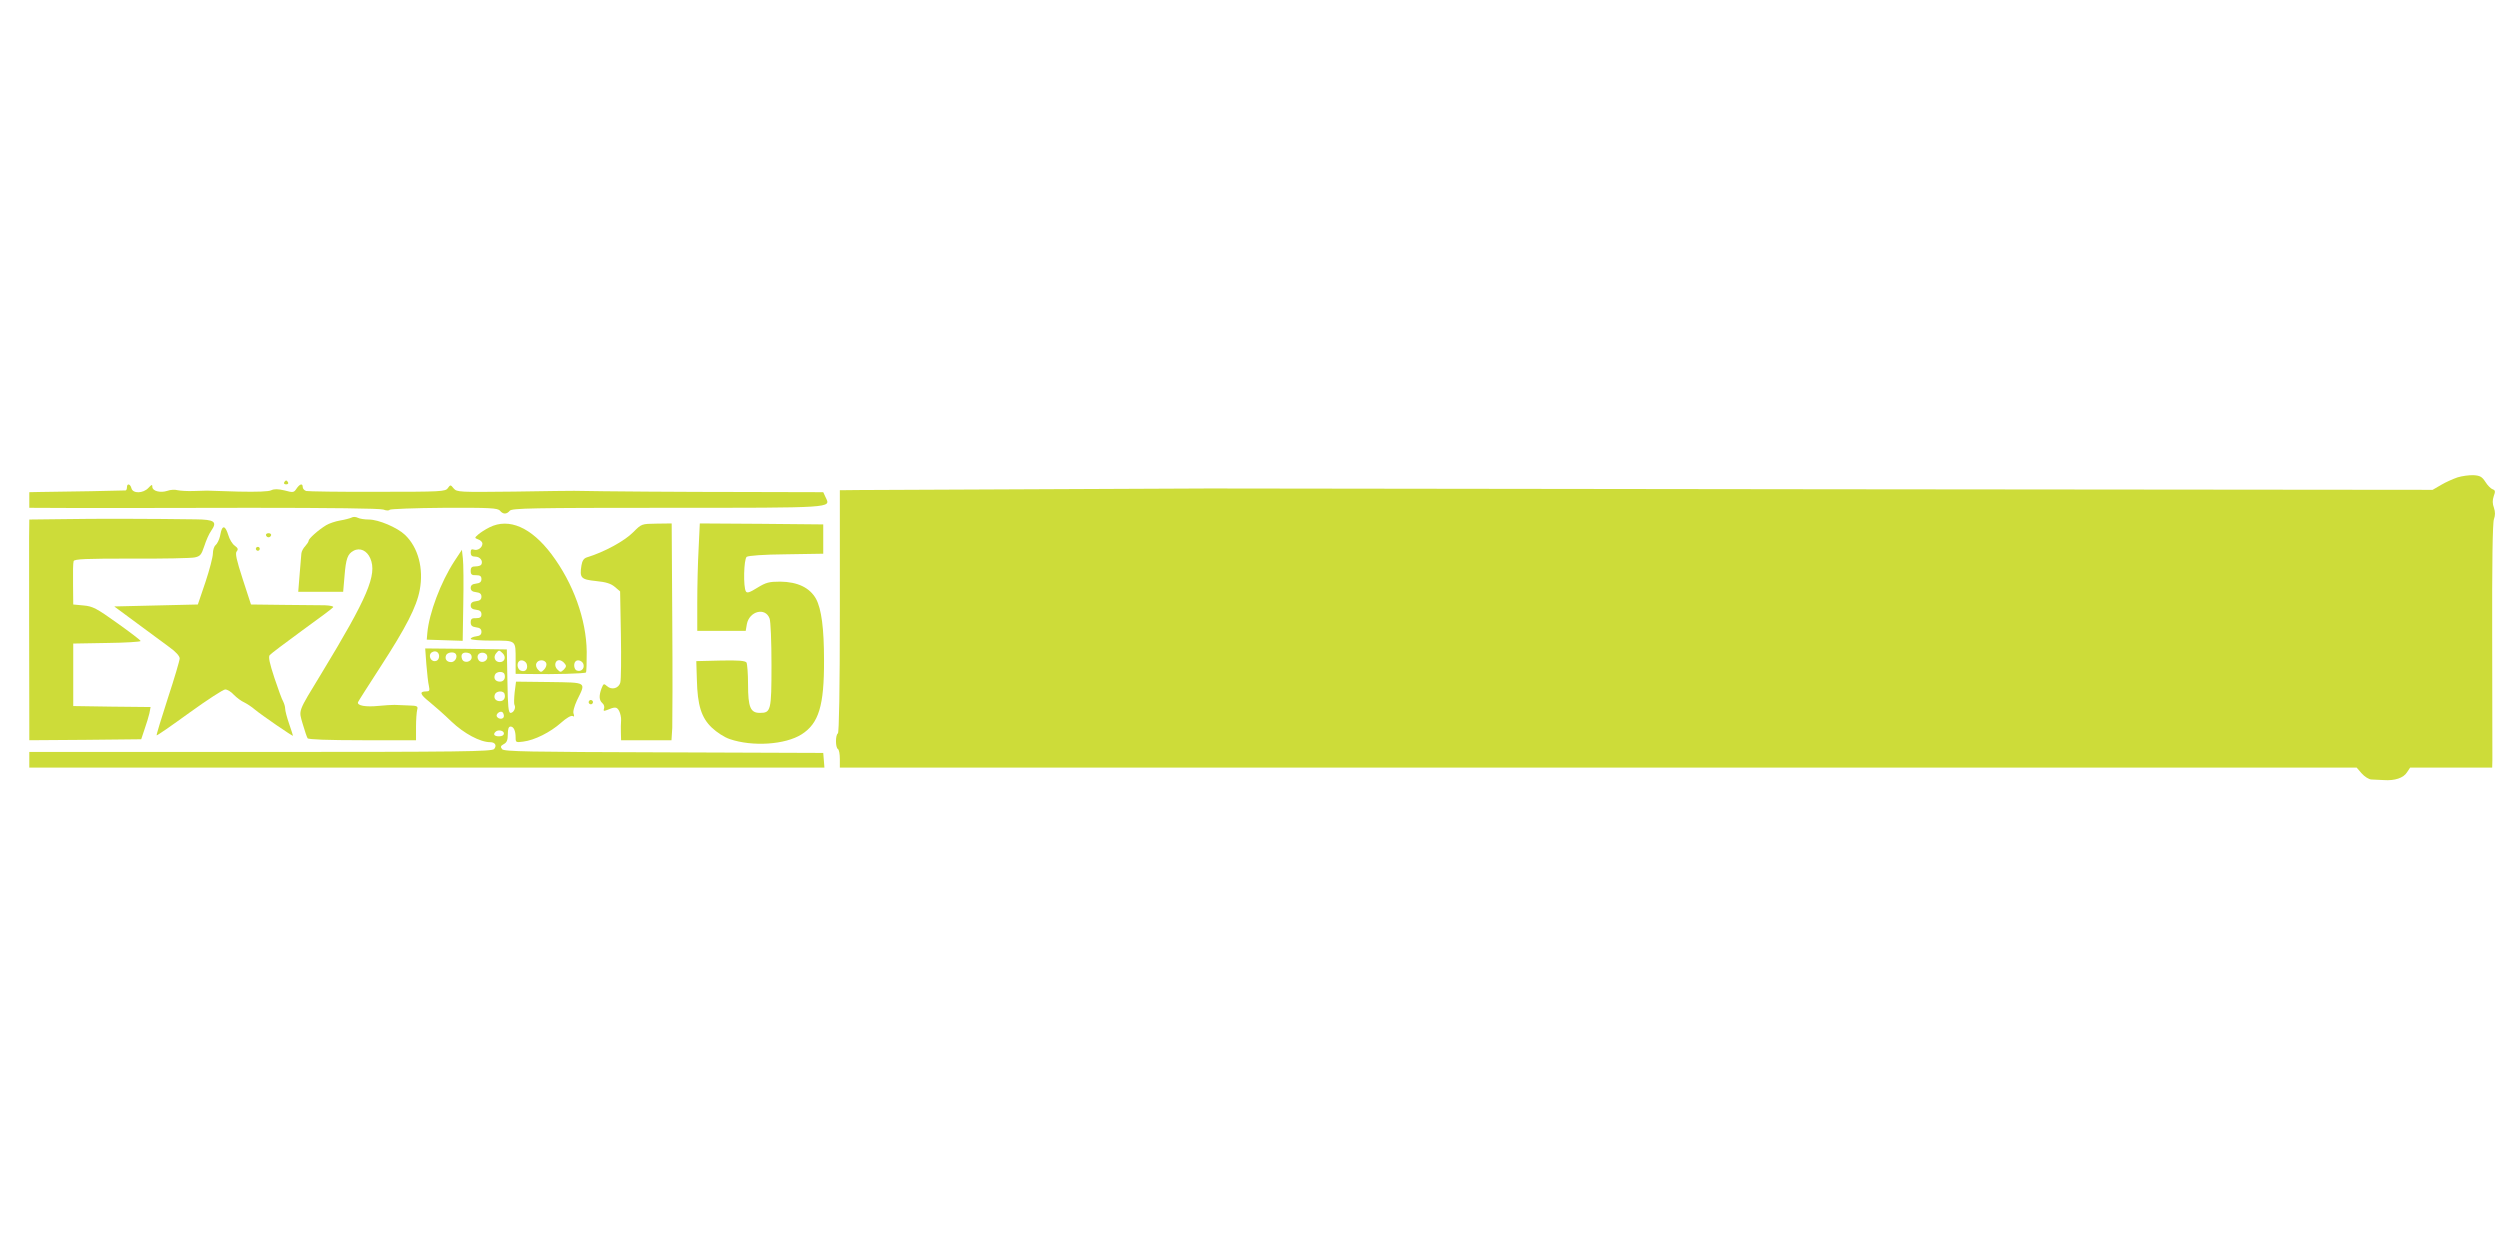 <?xml version="1.0" standalone="no"?>
<!DOCTYPE svg PUBLIC "-//W3C//DTD SVG 20010904//EN"
 "http://www.w3.org/TR/2001/REC-SVG-20010904/DTD/svg10.dtd">
<svg version="1.0" xmlns="http://www.w3.org/2000/svg"
 width="1280pt" height="640pt" viewBox="0 0 1280 640"
 preserveAspectRatio="xMidYMid meet">
<g transform="translate(0,640) scale(0.1,-0.1)"
fill="#cddc39" stroke="none">
<path d="M12583 3956 c-23 -8 -62 -25 -85 -39 l-43 -25 -3125 3 c-1719 2
-3132 4 -3140 4 -18 0 -1669 -7 -1797 -8 l-93 -1 0 -619 c0 -403 -4 -622 -10
-626 -13 -8 -13 -72 0 -80 6 -3 10 -26 10 -51 l0 -44 3883 0 3883 0 26 -30
c14 -16 37 -31 50 -31 12 -1 41 -2 63 -3 57 -4 101 11 119 40 l16 24 210 0
210 0 1 38 c0 20 0 300 -1 622 -1 385 2 594 9 612 7 19 7 37 0 58 -8 21 -8 39
-1 60 9 24 8 30 -6 35 -9 3 -26 20 -37 38 -17 26 -27 32 -60 34 -22 1 -59 -4
-82 -11z"/>
<path d="M1455 3930 c-3 -5 1 -10 10 -10 9 0 13 5 10 10 -3 6 -8 10 -10 10 -2
0 -7 -4 -10 -10z"/>
<path d="M650 3905 c0 -8 -3 -16 -7 -16 -7 -1 -319 -7 -445 -8 l-48 -1 0 -40
0 -40 238 -1 c130 0 532 0 893 1 408 0 666 -3 682 -9 15 -6 29 -6 32 -1 3 4
128 9 279 10 234 1 275 -1 286 -15 16 -19 34 -19 50 0 11 13 113 15 804 15
860 0 839 -1 814 52 l-13 28 -400 1 c-314 0 -732 3 -875 6 -8 0 -147 -1 -307
-4 -282 -3 -293 -3 -310 16 -16 20 -17 20 -30 2 -12 -18 -33 -19 -360 -19
-192 -1 -356 2 -365 4 -10 3 -18 12 -18 20 0 21 -15 17 -32 -8 -13 -20 -17
-21 -61 -9 -34 8 -53 8 -68 1 -12 -7 -73 -9 -167 -7 -81 3 -154 5 -162 5 -8 0
-40 -1 -70 -2 -30 -1 -66 1 -80 4 -14 4 -37 3 -53 -3 -36 -12 -77 -1 -77 20 0
14 -3 13 -20 -5 -27 -29 -80 -30 -87 -2 -6 23 -23 27 -23 5z"/>
<path d="M1800 3750 c-8 -4 -35 -11 -59 -15 -24 -4 -56 -15 -71 -24 -41 -25
-90 -69 -90 -80 0 -5 -8 -17 -17 -27 -10 -10 -19 -27 -20 -38 -1 -12 -5 -60
-9 -108 l-7 -88 115 0 115 0 7 81 c7 89 16 113 46 129 33 18 69 1 86 -39 36
-83 -14 -200 -249 -587 -125 -206 -118 -187 -97 -261 10 -34 21 -67 25 -73 4
-6 102 -10 281 -10 l274 0 0 68 c0 37 3 76 6 88 5 18 1 21 -43 22 -26 1 -59 2
-73 3 -14 0 -50 -2 -80 -5 -67 -7 -113 1 -107 19 3 7 55 88 115 181 131 202
185 307 201 393 21 110 -8 219 -76 283 -39 37 -135 78 -184 78 -22 0 -48 4
-57 9 -10 5 -24 6 -32 1z"/>
<path d="M323 3742 l-173 -2 -1 -93 c0 -80 0 -759 1 -965 l0 -72 287 2 286 3
17 51 c10 28 21 65 25 82 l6 32 -198 2 -198 3 0 160 0 160 173 3 c94 1 172 6
172 10 0 4 -54 45 -120 92 -105 75 -125 86 -172 90 l-53 5 -1 104 c-1 58 0
111 3 118 4 11 62 13 297 13 160 -1 305 2 323 6 28 6 34 13 49 58 9 28 24 63
35 78 33 47 18 58 -80 59 -207 3 -519 4 -678 1z"/>
<path d="M2506 3700 c-22 -11 -48 -28 -58 -37 -19 -17 -19 -17 1 -25 12 -4 21
-14 21 -21 0 -21 -25 -38 -44 -31 -12 4 -16 0 -16 -15 0 -15 6 -21 24 -21 24
0 41 -23 30 -41 -3 -5 -16 -9 -30 -9 -18 0 -24 -5 -24 -23 0 -18 5 -23 28 -22
20 0 27 -5 27 -20 0 -14 -8 -21 -27 -23 -20 -2 -28 -9 -28 -22 0 -13 8 -20 28
-22 19 -2 27 -9 27 -23 0 -14 -8 -21 -27 -23 -20 -2 -28 -9 -28 -22 0 -13 8
-20 28 -22 19 -2 27 -9 27 -23 0 -15 -7 -20 -27 -20 -22 1 -28 -4 -28 -21 0
-17 7 -23 28 -26 19 -2 27 -9 27 -23 0 -14 -8 -21 -27 -23 -16 -2 -28 -8 -28
-13 0 -5 48 -9 109 -9 126 0 121 4 121 -101 l0 -69 78 -1 c119 -2 276 2 282 8
3 3 4 50 4 106 -2 166 -69 351 -180 499 -104 138 -218 188 -318 138z m192
-704 c5 -24 -10 -38 -31 -30 -17 6 -23 35 -10 48 12 12 38 1 41 -18z m99 8 c3
-8 -2 -23 -11 -32 -14 -15 -18 -15 -31 -1 -9 9 -13 23 -9 32 8 21 43 22 51 1z
m93 0 c11 -12 10 -18 -3 -32 -16 -15 -18 -15 -33 0 -19 18 -12 48 9 48 8 0 20
-7 27 -16z m98 -8 c4 -21 -14 -37 -35 -29 -14 5 -18 35 -6 47 12 12 38 1 41
-18z"/>
<path d="M3243 3676 c-45 -46 -150 -103 -239 -130 -15 -5 -23 -17 -27 -41 -10
-64 -3 -72 75 -80 51 -5 76 -13 96 -30 l27 -23 4 -221 c2 -121 1 -232 -3 -245
-7 -30 -44 -41 -68 -19 -16 14 -18 14 -28 -11 -14 -38 -13 -61 4 -76 8 -6 12
-19 9 -27 -5 -13 -2 -15 13 -9 43 18 52 18 64 -4 6 -12 11 -33 10 -48 -1 -15
-2 -44 -1 -64 l1 -38 129 0 129 0 4 63 c1 34 2 284 0 555 l-3 492 -77 -1 c-77
-1 -77 -1 -119 -43z"/>
<path d="M3577 3593 c-4 -71 -7 -194 -7 -275 l0 -148 124 0 124 0 6 35 c13 66
94 87 116 29 6 -14 10 -121 10 -239 0 -235 -3 -245 -60 -245 -48 0 -60 30 -60
145 0 55 -4 106 -8 113 -7 9 -40 12 -133 10 l-124 -3 3 -95 c3 -131 23 -195
77 -246 24 -23 64 -49 91 -58 117 -40 284 -29 368 24 88 56 116 146 115 380 0
162 -13 262 -41 314 -32 57 -94 87 -183 88 -57 0 -73 -4 -117 -31 -40 -25 -53
-29 -59 -19 -14 22 -11 164 4 177 9 6 84 12 203 13 l189 3 0 75 0 75 -316 3
-316 2 -6 -127z"/>
<path d="M1137 3693 c-3 -5 -8 -22 -11 -40 -4 -17 -14 -37 -22 -44 -8 -6 -14
-26 -14 -43 0 -17 -17 -83 -38 -146 l-39 -115 -214 -5 -214 -5 115 -85 c63
-47 139 -103 168 -124 31 -22 52 -45 52 -57 0 -10 -27 -102 -61 -205 -33 -102
-59 -187 -57 -189 2 -2 77 50 168 116 90 65 173 119 183 119 11 0 31 -12 45
-28 15 -15 38 -32 52 -38 14 -7 39 -23 55 -37 35 -29 195 -139 195 -134 0 2
-9 30 -20 62 -11 32 -20 66 -20 77 0 10 -5 26 -10 36 -6 9 -26 64 -45 121 -25
76 -32 108 -24 117 6 7 80 63 165 125 85 61 157 115 160 120 3 5 -16 9 -43 10
-26 0 -122 1 -213 2 l-165 2 -42 129 c-32 99 -40 133 -31 143 9 11 6 17 -10
29 -12 8 -27 33 -33 54 -12 38 -23 49 -32 33z"/>
<path d="M1362 3659 c2 -6 8 -10 13 -10 5 0 11 4 13 10 2 6 -4 11 -13 11 -9 0
-15 -5 -13 -11z"/>
<path d="M1310 3590 c0 -5 5 -10 10 -10 6 0 10 5 10 10 0 6 -4 10 -10 10 -5 0
-10 -4 -10 -10z"/>
<path d="M2326 3526 c-69 -106 -129 -265 -138 -366 l-3 -35 92 -3 92 -3 3 188
c2 103 1 208 -2 233 l-5 45 -39 -59z"/>
<path d="M2183 2998 c4 -46 9 -95 13 -110 5 -24 3 -28 -14 -28 -36 0 -32 -15
16 -53 26 -21 77 -66 113 -101 64 -61 147 -106 199 -106 25 0 35 -17 20 -35
-11 -13 -172 -15 -1196 -15 l-1184 0 0 -40 0 -40 2036 0 2035 0 -3 38 -3 37
-816 3 c-692 2 -818 4 -828 16 -10 12 -8 17 8 26 16 8 21 21 21 50 0 28 4 40
14 40 16 0 26 -21 26 -57 0 -24 2 -25 39 -20 58 7 139 48 193 96 28 25 52 39
60 35 8 -5 9 -2 5 11 -5 10 3 38 17 69 47 96 55 91 -140 94 l-172 2 -7 -55
c-3 -30 -4 -59 -1 -64 9 -14 -4 -41 -20 -41 -11 0 -14 33 -16 163 l-3 162
-209 3 -209 2 6 -82z m65 38 c-2 -13 -10 -21 -23 -21 -23 0 -33 34 -14 45 20
13 40 -1 37 -24z m326 19 c19 -19 10 -45 -15 -45 -25 0 -35 26 -19 45 15 18
15 18 34 0z m-240 -4 c10 -16 -5 -41 -24 -41 -23 0 -34 16 -26 35 6 16 42 20
50 6z m81 -16 c0 -25 -40 -33 -49 -10 -9 24 2 37 27 33 14 -2 22 -10 22 -23z
m80 0 c0 -23 -34 -33 -45 -14 -13 20 1 40 24 37 13 -2 21 -10 21 -23z m88 -87
c7 -21 -4 -38 -23 -38 -23 0 -34 16 -26 35 7 18 43 20 49 3z m0 -100 c7 -21
-4 -38 -23 -38 -23 0 -34 16 -26 35 7 18 43 20 49 3z m-3 -114 c0 -17 -26 -19
-36 -3 -7 12 15 31 28 23 4 -3 8 -12 8 -20z m0 -89 c0 -9 -9 -15 -25 -15 -24
0 -32 10 -18 23 12 13 43 7 43 -8z"/>
<path d="M3016 2811 c-4 -5 -2 -12 3 -15 5 -4 12 -2 15 3 4 5 2 12 -3 15 -5 4
-12 2 -15 -3z"/>
</g>
</svg>
